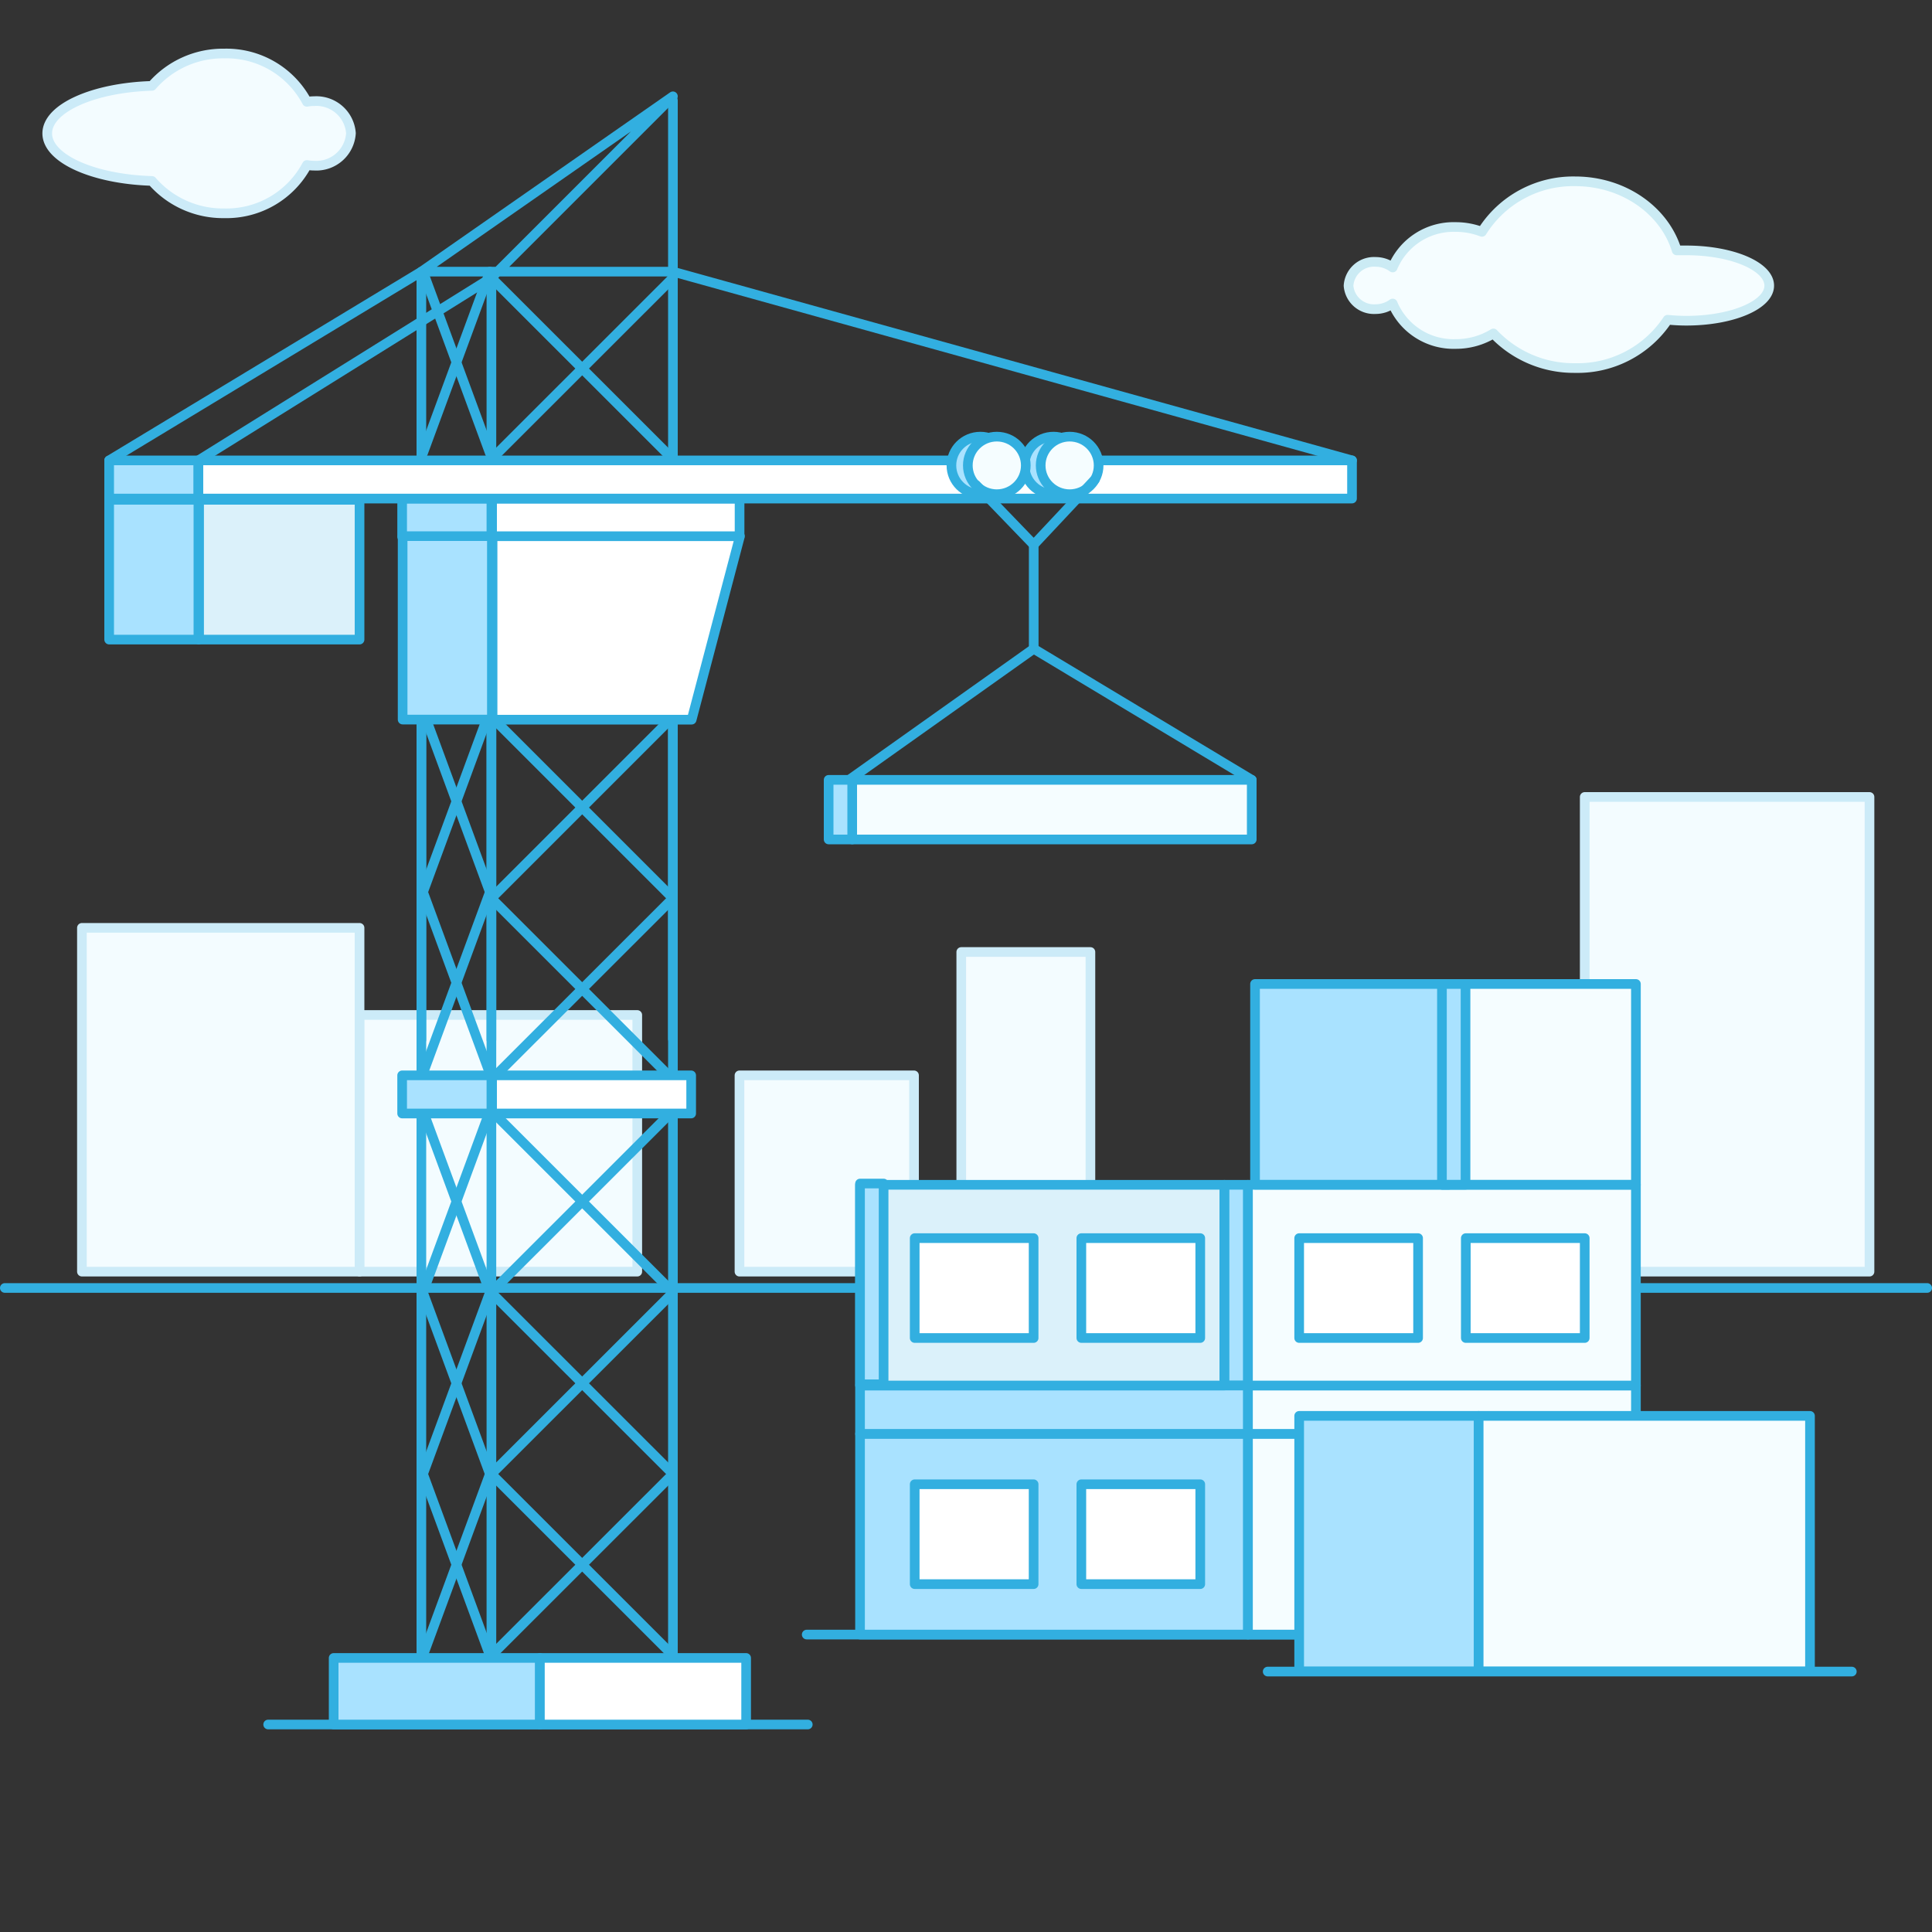 <svg id="Layer_1" data-name="Layer 1" xmlns="http://www.w3.org/2000/svg" viewBox="0 0 200 200"><rect x="0" y="0" width="200" height="200" fill="#333333" stroke="none"/><defs><style>.cls-1{fill:#f3fcff;stroke:#ccebf8;}.cls-1,.cls-2,.cls-3,.cls-4,.cls-5,.cls-6,.cls-7{stroke-linecap:round;stroke-linejoin:round;}.cls-2,.cls-6{fill:#f5fdff;}.cls-2{stroke:#cbebf4;}.cls-3{fill:none;}.cls-3,.cls-4,.cls-5,.cls-6,.cls-7{stroke:#32afe0;}.cls-4{fill:#fff;}.cls-5{fill:#a9e2ff;}.cls-7{fill:#dbf1fa;}</style></defs><title>62</title><rect class="cls-1" x="8.48" y="96.05" width="28.74" height="35.59" transform="translate(45.7 227.69) rotate(180)"/><rect class="cls-1" x="37.22" y="105.07" width="28.74" height="26.57" transform="translate(103.19 236.71) rotate(180)"/><rect class="cls-1" x="76.56" y="111.32" width="18.07" height="20.32" transform="translate(171.18 242.96) rotate(180)"/><rect class="cls-1" x="99.51" y="98.55" width="13.37" height="33.09" transform="translate(212.39 230.19) rotate(180)"/><rect class="cls-1" x="164.05" y="82.5" width="29.48" height="49.14" transform="translate(357.58 214.14) rotate(180)"/><path class="cls-2" d="M174.57,25.92l-1,0c-1.25-4.12-5.48-7.15-10.51-7.15A11.14,11.14,0,0,0,153.41,24a7.58,7.58,0,0,0-2.72-.5,6.83,6.83,0,0,0-6.52,4.19,3,3,0,0,0-1.78-.58,2.64,2.64,0,0,0-2.79,2.47A2.64,2.64,0,0,0,142.39,32a3,3,0,0,0,1.78-.58,6.83,6.83,0,0,0,6.52,4.19,7.44,7.44,0,0,0,3.91-1.09,11.45,11.45,0,0,0,8.46,3.58,11.17,11.17,0,0,0,9.57-5c.62.06,1.27.1,1.94.1,4.74,0,8.58-1.63,8.58-3.63S179.31,25.92,174.57,25.92Z"/><path class="cls-1" d="M32.54,10.47a4.27,4.27,0,0,0-.77.07,9.43,9.43,0,0,0-8.56-5,9.73,9.73,0,0,0-7.48,3.35c-6.06.18-10.84,2.31-10.84,4.92s4.79,4.74,10.84,4.92a9.73,9.73,0,0,0,7.48,3.35,9.43,9.43,0,0,0,8.56-5,4.27,4.27,0,0,0,.77.07,3.59,3.59,0,0,0,3.79-3.36A3.59,3.59,0,0,0,32.54,10.47Z"/><line class="cls-3" x1="0.5" y1="133.33" x2="199.5" y2="133.33"/><line class="cls-3" x1="27.76" y1="178.52" x2="83.62" y2="178.52"/><line class="cls-3" x1="83.51" y1="169.21" x2="174.1" y2="169.21"/><line class="cls-3" x1="131.23" y1="173.04" x2="191.7" y2="173.04"/><line class="cls-4" x1="50.87" y1="55.38" x2="50.87" y2="171.71"/><line class="cls-4" x1="43.62" y1="55.38" x2="43.62" y2="171.71"/><line class="cls-4" x1="69.66" y1="55.38" x2="69.66" y2="171.71"/><rect class="cls-5" x="34.54" y="171.63" width="21.35" height="6.89"/><rect class="cls-4" x="55.89" y="171.63" width="21.35" height="6.89"/><line class="cls-4" x1="69.66" y1="171.37" x2="50.87" y2="152.59"/><line class="cls-4" x1="69.66" y1="152.59" x2="50.87" y2="171.37"/><line class="cls-4" x1="69.66" y1="152.59" x2="50.87" y2="133.81"/><line class="cls-4" x1="69.66" y1="133.81" x2="50.87" y2="152.59"/><line class="cls-4" x1="69.66" y1="133.77" x2="50.87" y2="114.99"/><line class="cls-4" x1="69.66" y1="114.99" x2="50.87" y2="133.77"/><line class="cls-4" x1="50.71" y1="171.37" x2="43.79" y2="152.59"/><line class="cls-4" x1="50.71" y1="152.59" x2="43.79" y2="171.37"/><line class="cls-4" x1="50.71" y1="152.59" x2="43.79" y2="133.81"/><line class="cls-4" x1="50.71" y1="133.81" x2="43.79" y2="152.59"/><line class="cls-4" x1="50.71" y1="133.77" x2="43.79" y2="114.99"/><line class="cls-4" x1="50.71" y1="114.99" x2="43.79" y2="133.77"/><line class="cls-4" x1="50.71" y1="111.13" x2="43.79" y2="92.35"/><line class="cls-4" x1="50.71" y1="92.35" x2="43.79" y2="111.13"/><line class="cls-4" x1="50.71" y1="92.35" x2="43.79" y2="73.56"/><line class="cls-4" x1="50.71" y1="73.56" x2="43.79" y2="92.35"/><line class="cls-4" x1="50.71" y1="73.53" x2="43.79" y2="54.74"/><line class="cls-4" x1="50.71" y1="54.74" x2="43.79" y2="73.53"/><line class="cls-4" x1="69.66" y1="111.77" x2="50.87" y2="92.99"/><line class="cls-4" x1="69.66" y1="92.99" x2="50.87" y2="111.77"/><line class="cls-4" x1="69.66" y1="92.99" x2="50.87" y2="74.2"/><line class="cls-4" x1="69.66" y1="74.2" x2="50.87" y2="92.99"/><line class="cls-4" x1="69.66" y1="74.17" x2="50.87" y2="55.38"/><line class="cls-4" x1="69.66" y1="55.38" x2="50.87" y2="74.17"/><line class="cls-4" x1="50.87" y1="28.46" x2="50.87" y2="107.64"/><line class="cls-4" x1="43.62" y1="28.46" x2="43.62" y2="107.64"/><line class="cls-4" x1="69.66" y1="10.39" x2="69.66" y2="107.56"/><line class="cls-4" x1="50.71" y1="46.9" x2="43.79" y2="28.12"/><line class="cls-4" x1="50.71" y1="28.12" x2="43.79" y2="46.9"/><line class="cls-4" x1="69.66" y1="47.54" x2="50.87" y2="28.76"/><line class="cls-4" x1="69.66" y1="28.76" x2="50.87" y2="47.54"/><rect class="cls-5" x="41.63" y="111.32" width="9.24" height="3.95"/><rect class="cls-4" x="50.94" y="111.32" width="20.61" height="3.95"/><rect class="cls-6" x="88.22" y="80.73" width="41.36" height="6.17"/><rect class="cls-5" x="41.63" y="51.62" width="9.24" height="3.95"/><rect class="cls-4" x="50.94" y="51.62" width="25.62" height="3.95"/><rect class="cls-5" x="11.3" y="51.74" width="9.24" height="14.47"/><rect class="cls-7" x="20.61" y="51.74" width="16.61" height="14.47"/><rect class="cls-5" x="41.68" y="55.5" width="9.24" height="18.99"/><polygon class="cls-4" points="71.6 74.5 50.99 74.5 50.99 55.51 76.6 55.51 71.6 74.5"/><rect class="cls-5" x="11.3" y="47.66" width="9.24" height="3.95"/><rect class="cls-4" x="20.54" y="47.66" width="119.42" height="3.95"/><line class="cls-7" x1="11.3" y1="47.66" x2="43.62" y2="28.12"/><polyline class="cls-3" points="20.54 47.66 50.87 28.76 69.66 9.97 43.62 28.12 69.66 28.12 139.96 47.66"/><ellipse class="cls-5" cx="101.49" cy="48.18" rx="3" ry="2.98"/><ellipse class="cls-5" cx="109.06" cy="48.18" rx="3" ry="2.98"/><ellipse class="cls-6" cx="103.19" cy="48.18" rx="3" ry="2.98"/><ellipse class="cls-6" cx="110.73" cy="48.18" rx="3" ry="2.98"/><polyline class="cls-3" points="101.04 50.2 107.01 56.39 113.34 49.64"/><line class="cls-5" x1="107.01" y1="67.16" x2="107.01" y2="56.39"/><line class="cls-6" x1="87.9" y1="80.73" x2="107.01" y2="67.16"/><line class="cls-6" x1="107.01" y1="67.16" x2="129.58" y2="80.73"/><rect class="cls-5" x="89.03" y="148.43" width="40.16" height="20.78"/><rect class="cls-5" x="126.75" y="122.65" width="2.44" height="20.78"/><rect class="cls-6" x="129.19" y="148.43" width="40.16" height="20.78"/><rect class="cls-5" x="89.03" y="143.43" width="40.16" height="5"/><rect class="cls-6" x="129.19" y="143.43" width="40.16" height="5"/><rect class="cls-6" x="129.19" y="122.65" width="40.16" height="20.78"/><rect class="cls-7" x="89.03" y="122.65" width="37.71" height="20.78"/><rect class="cls-4" x="94.69" y="153.65" width="12.31" height="10.34"/><rect class="cls-4" x="111.94" y="153.65" width="12.31" height="10.34"/><rect class="cls-4" x="94.69" y="128.17" width="12.31" height="10.34"/><rect class="cls-4" x="111.94" y="128.17" width="12.31" height="10.34"/><rect class="cls-4" x="151.74" y="153.65" width="12.31" height="10.34"/><rect class="cls-4" x="134.49" y="128.17" width="12.31" height="10.34"/><rect class="cls-4" x="151.74" y="128.17" width="12.31" height="10.34"/><rect class="cls-5" x="89.03" y="122.52" width="2.44" height="20.78"/><rect class="cls-6" x="149.27" y="101.86" width="20.08" height="20.78"/><rect class="cls-5" x="129.92" y="101.86" width="20.08" height="20.78"/><rect class="cls-5" x="149.27" y="101.86" width="2.44" height="20.78"/><rect class="cls-5" x="85.78" y="80.73" width="2.44" height="6.17"/><rect class="cls-5" x="134.49" y="146.57" width="18.58" height="26.44"/><rect class="cls-6" x="153.07" y="146.57" width="34.3" height="26.44"/></svg>